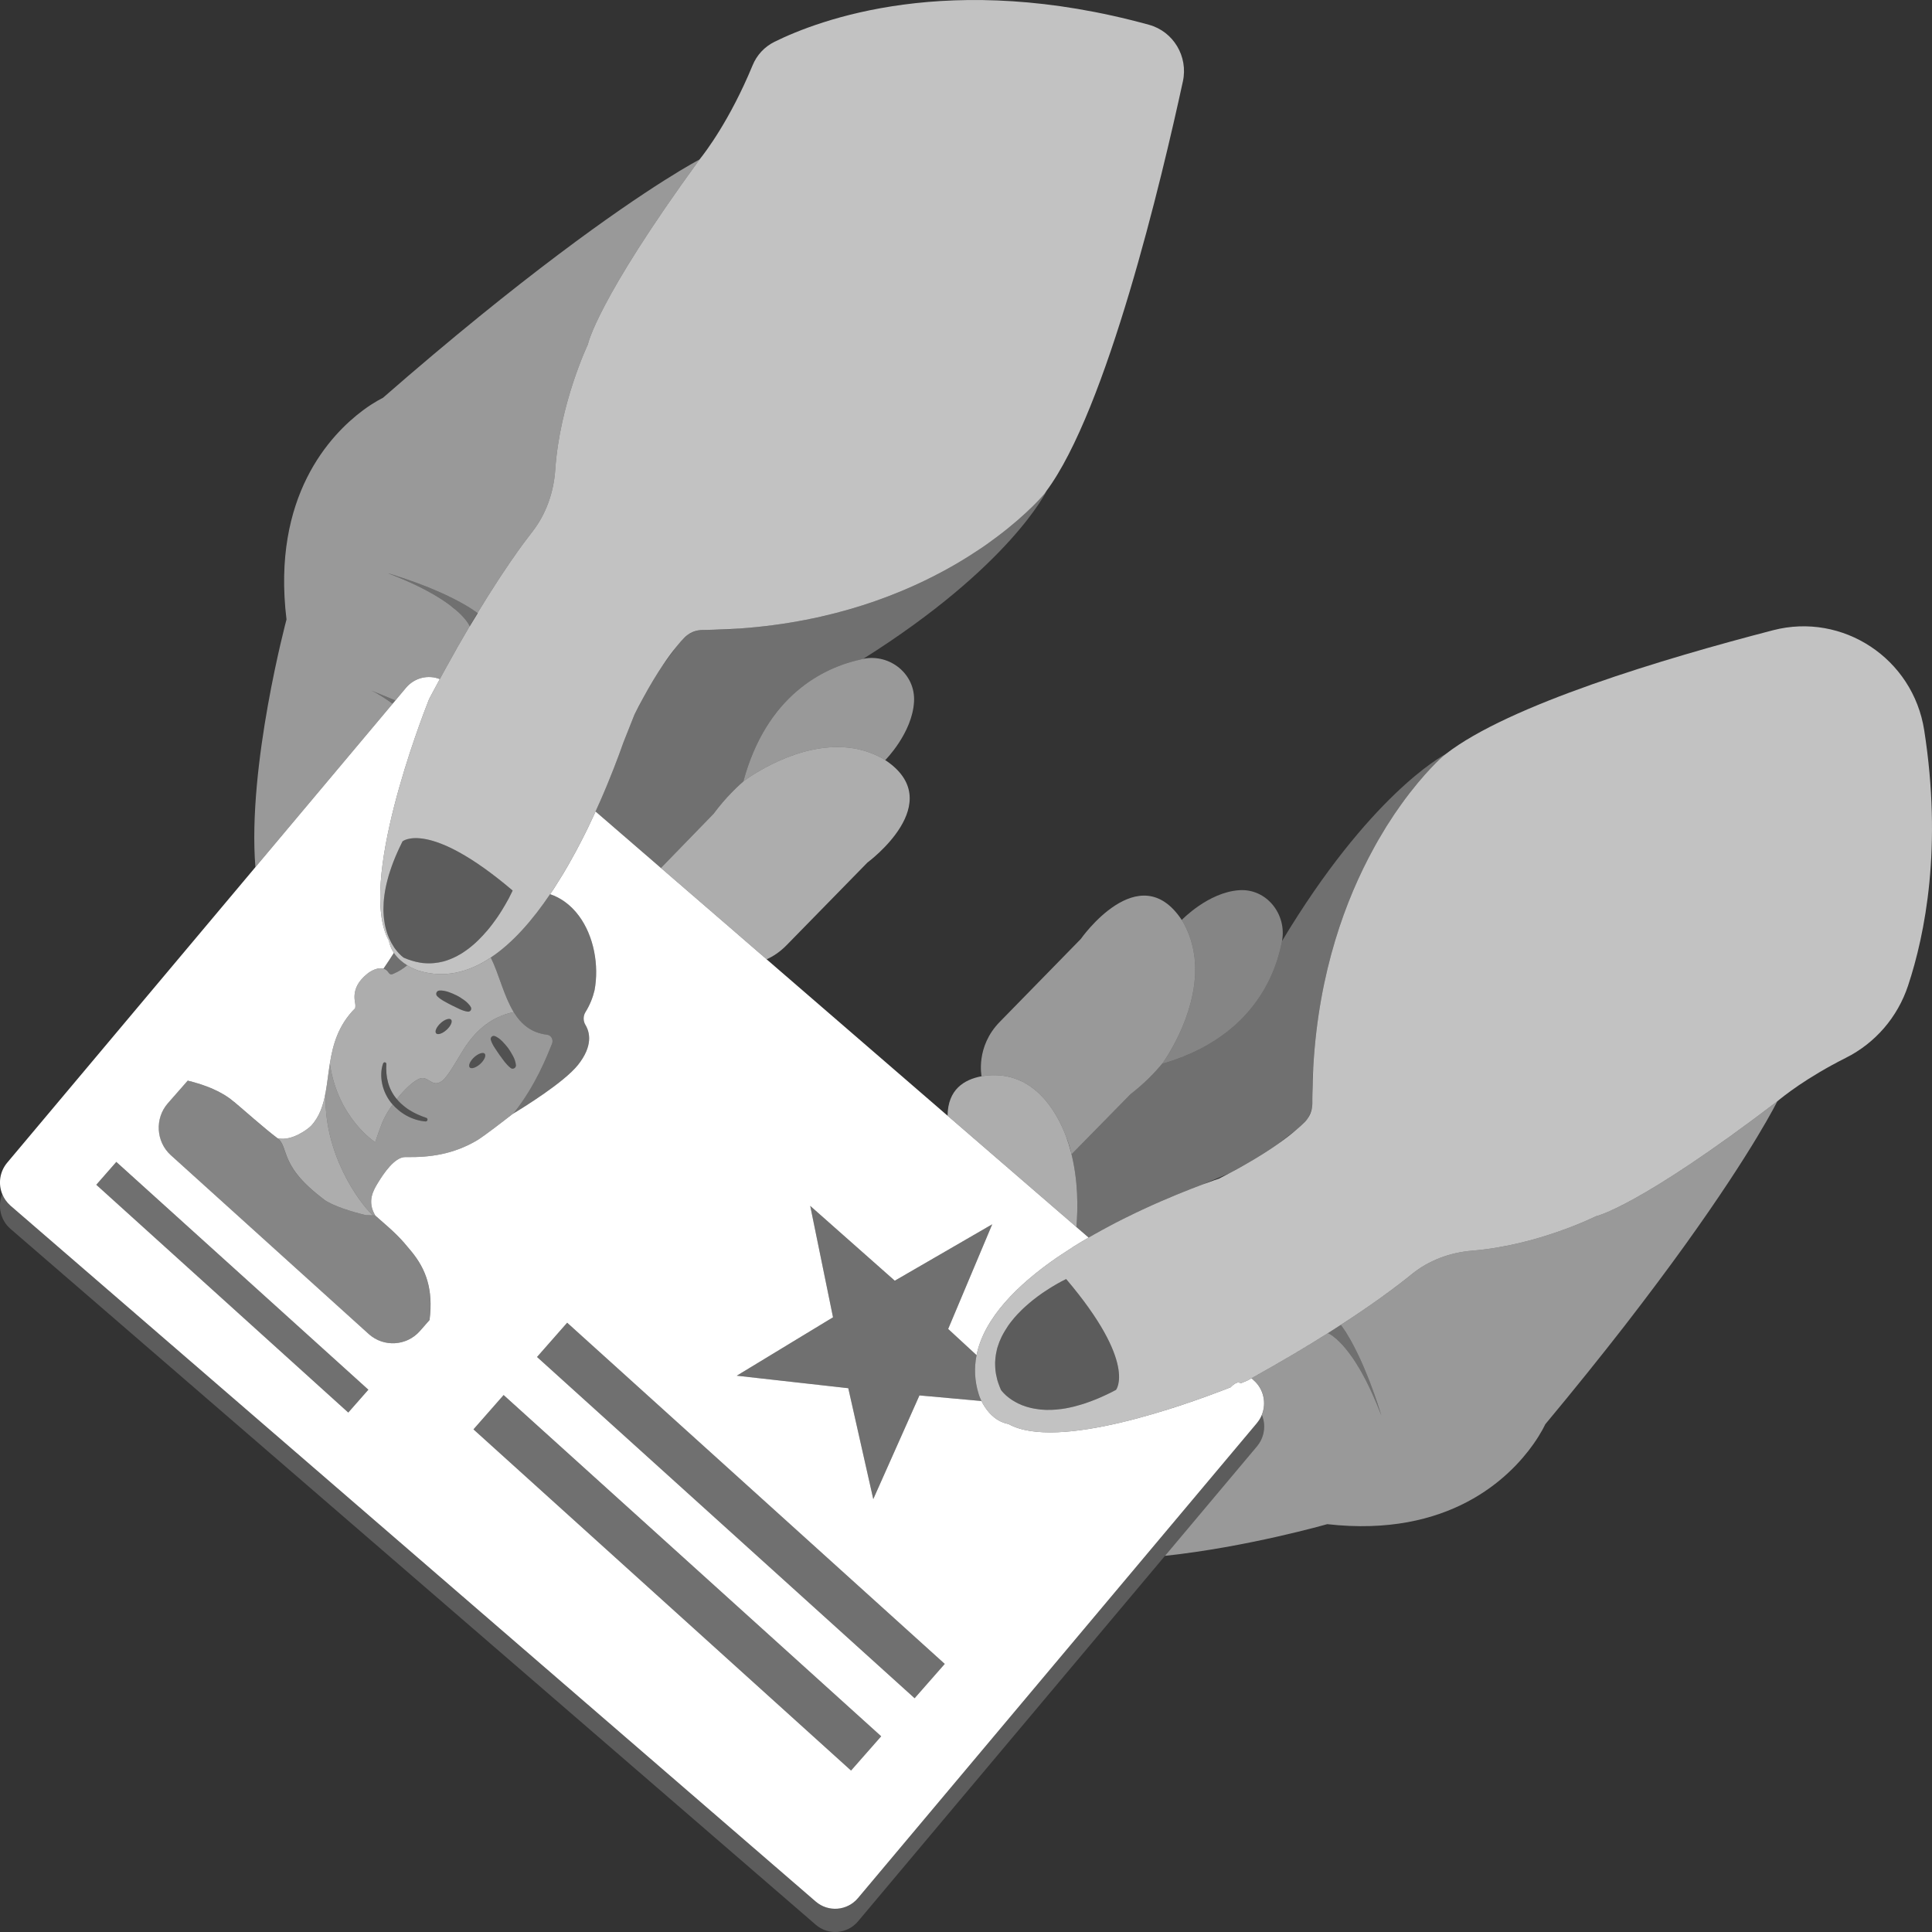 <svg viewBox="0 0 300 300" xmlns="http://www.w3.org/2000/svg"><rect x="0" y="0" width="300" height="300" fill="#333333" stroke="none"/><g fill="#fff"><path d="m 224.5 117.08 c -.01 .01 -.02 .02 -.03 .03 -.11 .09 -.25 .19 -.36 .28 0 0 -2.92 2.48 -6.54 7.53 -.02 .02 -.03 .05 -.05 .07 -.32 .45 -.65 .93 -.99 1.42 -.41 .62 -.83 1.26 -1.26 1.94 -.39 .63 -.78 1.28 -1.18 1.97 -.1 .18 -.21 .36 -.31 .54 -.17 .29 -.33 .59 -.49 .89 -4.33 7.89 -8.49 19.08 -9.35 33.7 -.01 .12 -.01 .24 -.02 .37 -.15 2.3 -.13 3.64 -.13 3.64 0 .04 0 .08 .01 .12 -.01 .59 -.03 1.18 -.02 1.79 0 .23 -.03 .46 -.06 .69 -.16 .64 -.4 1.19 -.68 1.64 -.12 .17 -.24 .33 -.38 .48 -.37 .37 -.85 .82 -1.45 1.32 l -2.75 2.12 c -1.36 .96 -3.04 2.03 -5.11 3.21 l -2.44 1.34 -4.25 1.78 c -2.15 .81 -5.45 2.11 -9.2 3.85 -.02 .01 -.04 .02 -.06 .03 -.66 .31 -1.34 .63 -2.02 .97 -.35 .17 -.69 .34 -1.04 .51 -.7 .35 -1.4 .71 -2.1 1.09 -.36 .18 -.71 .38 -1.06 .57 -.36 .19 -.72 .38 -1.07 .59 -.36 .2 -.71 .4 -1.07 .61 l -1.9 -1.64 c .25 -2.81 .32 -7.25 -.88 -11.79 l .01 -.02 c .08 .32 .12 .51 .12 .51 l 9.16 -9.33 c 2.04 -1.58 3.67 -3.21 5 -4.84 -.05 .08 -.08 .12 -.08 .12 13.14 -3.79 17.28 -12.73 18.49 -18.51 .04 -.18 .08 -.37 .11 -.54 13.52 -22.52 24.74 -28.69 25.43 -29.05 z" opacity=".3"/><path d="m 275.98 171.01 s -3.64 7.45 -14.34 22.34 c -2.67 3.71 -5.78 7.88 -9.37 12.52 -3.6 4.63 -7.69 9.73 -12.33 15.3 0 0 -.57 1.29 -1.87 3.12 -3.63 5.12 -13 14.53 -31.98 12.38 0 0 -12.42 3.56 -25.19 4.92 l 14.28 -17 c .46 -.55 .78 -1.17 .95 -1.82 v -.01 c .27 -1.01 .21 -2.09 -.19 -3.05 .75 -1.84 .3 -4.04 -1.28 -5.4 l -.34 -.29 c 4.62 -2.57 8.54 -4.9 11.88 -7.01 0 0 .02 .01 .05 .02 s .07 .03 .13 .07 c .09 .04 .21 .11 .36 .21 .09 .06 .2 .14 .32 .23 s .26 .2 .41 .34 c .07 .06 .15 .13 .22 .2 .08 .07 .16 .15 .24 .23 .09 .08 .18 .17 .26 .26 .18 .18 .37 .38 .55 .6 .12 .14 .25 .3 .38 .46 .11 .13 .22 .27 .33 .42 .07 .09 .14 .19 .21 .29 .22 .29 .45 .61 .67 .96 .16 .25 .33 .5 .48 .77 .2 .31 .39 .64 .59 .99 l .01 .01 c .2 .38 .42 .77 .64 1.2 .08 .15 .16 .31 .24 .47 .33 .66 .67 1.38 1.01 2.16 .09 .19 .17 .39 .25 .59 .17 .36 .32 .74 .47 1.13 .09 .19 .16 .39 .24 .59 s .16 .4 .24 .61 c -.03 -.12 -.1 -.34 -.2 -.66 -.02 -.07 -.04 -.14 -.07 -.21 -.1 -.33 -.24 -.75 -.4 -1.23 -.04 -.13 -.09 -.27 -.14 -.41 -.09 -.28 -.2 -.58 -.31 -.89 -.06 -.16 -.12 -.32 -.18 -.49 -.07 -.2 -.15 -.41 -.23 -.63 -.08 -.21 -.16 -.42 -.24 -.64 s -.17 -.45 -.27 -.68 c -.09 -.23 -.18 -.46 -.28 -.69 -.1 -.25 -.21 -.51 -.32 -.77 -.02 -.05 -.04 -.1 -.06 -.15 -.17 -.39 -.34 -.79 -.52 -1.18 -.23 -.51 -.47 -1.02 -.73 -1.52 -.09 -.18 -.18 -.36 -.27 -.54 -.34 -.66 -.7 -1.31 -1.08 -1.92 -.16 -.26 -.32 -.52 -.49 -.76 -.16 -.25 -.33 -.49 -.5 -.72 l -.2 .12 c 5.18 -3.34 8.77 -6.02 11.15 -7.95 2.7 -2.21 6.01 -3.42 9.47 -3.7 10.16 -.82 19.18 -5.34 19.18 -5.34 s 6.53 -1.35 28.17 -17.85 z" opacity=".5"/><path d="m 167.14 190.53 l -20 -17.28 c .04 -4.07 2.56 -5.62 5.28 -6.13 .02 0 .04 0 .06 -.01 7.86 -1.27 11.6 5.47 13.08 9.41 .27 .74 .5 1.48 .7 2.22 1.2 4.54 1.13 8.98 .88 11.79 z" opacity=".6"/><path d="m 180.55 165.06 c -1.33 1.63 -2.96 3.26 -5 4.84 l -9.16 9.33 s -.04 -.19 -.12 -.51 c -.12 -.47 -.35 -1.25 -.71 -2.2 -1.48 -3.94 -5.22 -10.68 -13.08 -9.41 -.02 .01 -.04 .01 -.06 .01 0 0 -.96 -4.57 2.81 -8.43 l 12.59 -12.88 s 9.06 -12.94 15.68 -2.96 c .02 .02 .03 .05 .05 .07 .9 1.52 1.46 3.08 1.76 4.65 .02 .08 .03 .15 .04 .23 .04 .23 .08 .45 .1 .68 .01 .06 .02 .11 .03 .16 .91 7.84 -4.24 15.44 -4.93 16.42 z" opacity=".5"/><path d="m 199.07 146.13 c -.03 .17 -.07 .36 -.11 .54 -1.21 5.78 -5.35 14.72 -18.49 18.51 0 0 .03 -.04 .08 -.12 .69 -.98 5.84 -8.58 4.93 -16.42 -.01 -.05 -.02 -.1 -.03 -.16 -.02 -.23 -.06 -.45 -.1 -.68 -.01 -.08 -.02 -.15 -.04 -.23 -.3 -1.57 -.86 -3.13 -1.76 -4.65 -.02 -.02 -.03 -.05 -.05 -.07 0 0 4.1 -4.29 8.91 -4.62 4.22 -.3 7.44 3.7 6.66 7.9 z" opacity=".4"/><path d="m 214.5 219.82 c -.08 -.21 -.16 -.41 -.24 -.61 s -.15 -.4 -.24 -.59 c -.15 -.39 -.3 -.77 -.47 -1.13 -.08 -.2 -.16 -.4 -.25 -.59 -.34 -.78 -.68 -1.5 -1.01 -2.16 -.08 -.16 -.16 -.32 -.24 -.47 -.22 -.43 -.43 -.83 -.64 -1.2 l -.01 -.01 c -.2 -.35 -.39 -.68 -.59 -.99 -.15 -.27 -.32 -.52 -.48 -.77 -.22 -.35 -.45 -.67 -.67 -.96 -.07 -.1 -.14 -.2 -.21 -.29 -.11 -.15 -.22 -.29 -.33 -.42 -.13 -.16 -.26 -.32 -.38 -.46 -.18 -.22 -.37 -.42 -.55 -.6 -.08 -.09 -.17 -.18 -.26 -.26 -.08 -.08 -.16 -.16 -.24 -.23 -.07 -.07 -.15 -.14 -.22 -.2 -.15 -.14 -.29 -.25 -.41 -.34 s -.23 -.17 -.32 -.23 c -.15 -.1 -.27 -.17 -.36 -.21 -.06 -.04 -.1 -.06 -.13 -.07 s -.05 -.02 -.05 -.02 c .07 -.04 .13 -.08 .19 -.12 l 1.62 -1.04 .2 -.12 c .17 .23 .34 .47 .5 .72 .17 .25 .33 .5 .49 .76 .38 .61 .74 1.26 1.08 1.92 .09 .18 .18 .36 .27 .54 .26 .5 .5 1.01 .73 1.52 .18 .39 .35 .79 .52 1.18 .02 .05 .04 .1 .06 .15 .11 .26 .22 .52 .32 .77 .1 .23 .19 .46 .28 .69 .1 .23 .19 .46 .27 .68 s .16 .43 .24 .64 c .08 .22 .16 .43 .23 .63 .06 .17 .12 .33 .18 .49 .11 .31 .22 .61 .31 .89 .05 .14 .1 .28 .14 .41 .16 .48 .3 .9 .4 1.23 .03 .07 .05 .14 .07 .21 .1 .32 .17 .54 .2 .66 z" opacity=".3"/><path d="m 162.51 76.24 s -5.63 11.69 -28.46 26.06 c -.17 .04 -.36 .09 -.53 .13 -5.7 1.28 -14.49 5.57 -18.09 18.91 -.39 .34 -.78 .69 -1.16 1.07 -.2 .19 -.39 .38 -.58 .58 -.97 .98 -1.94 2.1 -2.88 3.37 l -8.18 8.42 -10.15 -8.77 c .2 -.45 .4 -.89 .59 -1.33 .01 -.02 .02 -.04 .03 -.05 1.68 -3.81 2.94 -7.17 3.71 -9.36 l 1.71 -4.31 1.3 -2.49 c 1.14 -2.11 2.19 -3.82 3.12 -5.21 l 2.06 -2.8 c .49 -.61 .93 -1.1 1.29 -1.47 .14 -.15 .3 -.28 .47 -.4 .44 -.29 .98 -.54 1.61 -.7 .23 -.04 .46 -.07 .69 -.07 .6 0 1.18 -.03 1.77 -.04 .04 0 .07 0 .11 .01 0 0 1.47 0 3.96 -.2 14.44 -1.03 25.46 -5.36 33.21 -9.82 .29 -.17 .59 -.34 .87 -.51 .18 -.11 .35 -.21 .53 -.32 .33 -.2 .65 -.4 .97 -.6 .67 -.43 1.31 -.84 1.92 -1.25 .33 -.23 .64 -.44 .95 -.66 .48 -.35 .94 -.68 1.39 -1.02 .02 -.01 .05 -.03 .07 -.05 4.95 -3.72 7.38 -6.69 7.38 -6.69 .09 -.12 .17 -.26 .26 -.38 .02 -.02 .04 -.04 .06 -.05 z" opacity=".3"/><path d="m 134.71 133.92 l -12.59 12.87 c -1.01 1.03 -2.07 1.72 -3.08 2.17 l -5.86 -5.07 -.01 -.01 -8.27 -7.14 -2.27 -1.96 8.18 -8.42 c .94 -1.27 1.91 -2.39 2.88 -3.37 .19 -.2 .38 -.39 .58 -.58 .38 -.38 .77 -.73 1.16 -1.07 0 0 .04 -.04 .11 -.09 .97 -.71 8.43 -6 16.18 -5.16 .05 0 .1 .01 .16 .02 .22 .02 .45 .06 .67 .09 .08 .02 .15 .03 .23 .04 1.55 .29 3.11 .84 4.61 1.74 10.06 6.59 -2.68 15.94 -2.68 15.94 z" opacity=".6"/><path d="m 141.93 108.96 c -.27 4.86 -4.46 9.06 -4.46 9.06 -.03 -.02 -.05 -.03 -.08 -.04 -1.5 -.9 -3.06 -1.45 -4.61 -1.74 -.08 -.01 -.15 -.02 -.23 -.04 -.22 -.03 -.45 -.07 -.67 -.09 -.06 -.01 -.11 -.02 -.16 -.02 -7.75 -.84 -15.21 4.45 -16.18 5.16 -.07 .05 -.11 .09 -.11 .09 3.6 -13.34 12.39 -17.63 18.09 -18.91 .17 -.04 .36 -.09 .53 -.13 4.15 -.83 8.13 2.39 7.88 6.66 z" opacity=".5"/><path d="m 108.62 24.77 c -8.04 11.04 -12.37 18.21 -14.69 22.63 -2.33 4.42 -2.64 6.07 -2.64 6.07 s -4.37 9.18 -5.07 19.46 c -.24 3.5 -1.4 6.86 -3.55 9.63 -.41 .53 -.86 1.11 -1.34 1.76 -.23 .32 -.47 .64 -.72 .99 -.82 1.14 -1.72 2.45 -2.71 3.95 -.19 .29 -.39 .58 -.58 .88 -.98 1.5 -2.04 3.18 -3.17 5.05 -.2 -.14 -.4 -.29 -.61 -.43 -.33 -.22 -.68 -.45 -1.04 -.66 -.2 -.12 -.4 -.24 -.6 -.35 -.26 -.15 -.52 -.29 -.79 -.43 -.27 -.15 -.54 -.29 -.81 -.42 -.27 -.14 -.55 -.27 -.83 -.41 -.28 -.13 -.55 -.26 -.83 -.38 -.36 -.17 -.73 -.33 -1.09 -.48 -.23 -.1 -.47 -.2 -.7 -.29 -.23 -.1 -.46 -.19 -.69 -.28 -.46 -.18 -.9 -.35 -1.33 -.51 -.47 -.17 -.91 -.33 -1.33 -.48 -.16 -.06 -.32 -.11 -.47 -.16 -.19 -.07 -.36 -.13 -.53 -.18 -.06 -.02 -.12 -.04 -.18 -.06 -.31 -.11 -.59 -.2 -.84 -.28 -.1 -.03 -.19 -.06 -.28 -.09 -.18 -.05 -.34 -.1 -.48 -.15 -.14 -.04 -.26 -.08 -.35 -.1 -.02 -.01 -.04 -.01 -.05 -.01 -.02 -.01 -.04 -.01 -.05 -.01 .33 .13 .65 .25 .96 .37 .6 .24 1.17 .48 1.72 .72 .3 .13 .59 .26 .87 .39 .3 .14 .6 .28 .88 .41 l .82 .41 c .28 .14 .55 .27 .8 .42 .26 .13 .51 .27 .75 .41 1.15 .65 2.07 1.27 2.82 1.83 .35 .27 .67 .53 .95 .77 .13 .11 .25 .22 .37 .33 .09 .08 .18 .17 .27 .26 .09 .08 .17 .16 .24 .24 .12 .12 .22 .24 .31 .34 s .17 .2 .25 .29 c .08 .1 .15 .2 .21 .28 s .11 .15 .16 .22 c .18 .28 .26 .46 .28 .51 -1.19 2.01 -2.45 4.22 -3.78 6.65 -.27 .48 -.54 .98 -.81 1.48 -.02 .03 -.04 .06 -.05 .09 -1.8 -.71 -3.91 -.23 -5.24 1.34 l -1.65 1.97 c -1.48 -.62 -2.99 -1.23 -3.75 -1.53 .95 .42 2.16 1.21 3.32 2.04 l -21.31 25.38 c -1.27 -15.74 4.83 -38.46 4.83 -38.46 -2.33 -19.17 6.87 -28.75 11.88 -32.48 .9 -.67 1.67 -1.15 2.21 -1.46 s .86 -.46 .86 -.46 c 10.9 -9.51 19.98 -16.78 27.26 -22.26 14.59 -10.99 21.92 -14.76 21.92 -14.76 z" opacity=".5"/><path d="m 61.4 108.76 l -.43 .51 c -1.16 -.83 -2.37 -1.62 -3.32 -2.04 .76 .3 2.27 .91 3.75 1.53 z" opacity=".3"/><path d="m 74.15 95.19 c -.4 .65 -.8 1.33 -1.22 2.04 -.02 -.05 -.1 -.23 -.28 -.51 -.05 -.07 -.1 -.14 -.16 -.22 s -.13 -.18 -.21 -.28 c -.07 -.09 -.15 -.19 -.25 -.29 -.09 -.1 -.19 -.22 -.31 -.34 -.07 -.08 -.15 -.16 -.24 -.24 -.09 -.09 -.18 -.18 -.27 -.26 -.12 -.11 -.24 -.22 -.37 -.33 -.28 -.25 -.6 -.5 -.95 -.77 -.75 -.56 -1.67 -1.18 -2.82 -1.83 -.24 -.14 -.49 -.28 -.75 -.41 -.25 -.15 -.52 -.28 -.8 -.42 -.26 -.14 -.54 -.28 -.82 -.41 -.28 -.14 -.57 -.28 -.88 -.41 -.28 -.13 -.57 -.26 -.87 -.39 -.55 -.24 -1.12 -.48 -1.72 -.72 -.31 -.12 -.63 -.24 -.96 -.37 .01 0 .03 0 .05 .01 .01 0 .03 0 .05 .01 .09 .03 .21 .06 .35 .1 .14 .05 .3 .1 .48 .15 .09 .03 .18 .06 .28 .09 .25 .08 .53 .17 .84 .28 .06 .02 .12 .04 .18 .06 .17 .05 .34 .11 .53 .18 .15 .05 .31 .1 .47 .16 .42 .15 .86 .31 1.33 .48 .43 .16 .87 .33 1.33 .51 .23 .09 .46 .18 .69 .28 .23 .09 .47 .19 .7 .29 .36 .15 .73 .31 1.09 .48 .28 .12 .55 .25 .83 .38 .28 .14 .56 .27 .83 .41 .27 .13 .54 .27 .81 .42 .27 .14 .53 .28 .79 .43 .2 .11 .4 .23 .6 .35 .36 .21 .71 .44 1.04 .66 .21 .14 .41 .29 .61 .43 z" opacity=".3"/><path d="m 196.13 222.76 v .01 c -.17 .65 -.49 1.27 -.95 1.82 l -14.28 17 -47.66 56.75 c -1.67 1.99 -4.61 2.23 -6.57 .53 l -125.04 -108.05 c -1.58 -1.36 -2.03 -3.56 -1.28 -5.4 .27 .67 .7 1.29 1.28 1.8 l 125.03 108.05 c 1.96 1.69 4.9 1.45 6.57 -.54 l 44.38 -52.84 17.56 -20.91 v -.01 c .06 -.06 .1 -.12 .14 -.18 .27 -.34 .47 -.7 .62 -1.08 .4 .96 .46 2.04 .19 3.05 z" opacity=".2"/><path d="m 194.66 214.31 l -.34 -.29 c -.2 .11 -.41 .23 -.61 .34 0 0 -.39 .17 -1.07 .45 -.1 -.1 -.22 -.14 -.34 -.14 -.05 0 -.11 .01 -.16 .02 -.03 .01 -.06 .01 -.08 .03 -.06 .01 -.12 .04 -.18 .07 -.05 .02 -.11 .05 -.16 .09 -.11 .07 -.22 .15 -.31 .23 -.05 .04 -.09 .08 -.13 .12 s -.07 .07 -.1 .1 c -.03 .02 -.05 .04 -.06 .06 l -.03 .03 c -7.15 2.81 -26.94 9.9 -34.48 5.71 -.37 -.07 -.71 -.18 -1.04 -.32 -1.66 -.71 -2.65 -2.22 -3.17 -3.26 l -9.63 -.87 -7.17 16.1 -3.88 -17.22 -17.32 -1.94 14.95 -9.07 -3.54 -17.3 13.13 11.62 15.13 -8.76 -6.84 16.25 4.41 4.07 c 1.16 -5.76 6.33 -10.91 12.48 -15.16 h .01 c .07 -.05 .14 -.1 .21 -.15 l 2.25 -1.47 .1 -.07 c .01 -.01 .03 -.01 .04 -.02 v -.01 q .01 0 .02 -.01 c .76 -.47 1.52 -.93 2.29 -1.37 l -1.9 -1.64 -20 -17.28 -28.1 -24.29 -5.86 -5.07 -.01 -.01 -8.27 -7.14 -2.27 -1.96 -10.15 -8.77 c -.39 .84 -.79 1.69 -1.2 2.56 -.24 .48 -.48 .97 -.73 1.46 -.15 .3 -.3 .6 -.46 .9 -.49 .95 -1.01 1.91 -1.55 2.86 -.13 .24 -.26 .47 -.4 .71 -.2 .34 -.4 .68 -.6 1.02 0 .01 -.01 .01 -.01 .02 -.01 .01 -.01 .03 -.02 .04 l -1.5 2.4 c -.05 .07 -.1 .14 -.15 .22 -.14 .22 -.29 .43 -.44 .65 .83 .28 1.58 .68 2.27 1.17 .84 .6 1.58 1.35 2.2 2.19 2.34 3.15 3.15 7.7 2.43 11.56 -.28 1.18 -.75 2.33 -1.41 3.39 -.38 .61 -.37 1.39 0 2 .67 1.11 1.21 3.23 -1.17 6.21 -2.18 2.72 -8.45 6.59 -10.16 7.62 -.9 .7 -4.42 3.45 -5.57 4.12 -3.68 2.15 -7.3 2.63 -11.04 2.56 -1.72 -.04 -3.47 2.68 -4.23 3.91 -.77 1.25 -1.79 2.96 -.46 5.18 3.37 2.92 3.91 3.5 5.63 5.6 2.2 2.69 3.4 5.81 2.79 10.61 l -1.5 1.71 c -2.06 2.34 -5.63 2.55 -7.94 .47 l -30.74 -27.78 c -2.31 -2.09 -2.51 -5.72 -.45 -8.06 l 3.08 -3.51 c 2.75 .67 5.3 1.69 7.1 3.23 .02 .02 .04 .03 .06 .05 l .01 -.01 c 1.35 1.12 4.82 4.22 6.78 5.68 2.3 .52 4.85 -1.56 5.19 -1.92 1.35 -1.44 1.92 -3.26 2.28 -5.25 .25 -1.39 .4 -2.87 .64 -4.37 .01 -.02 .01 -.04 .01 -.06 .47 -2.94 1.3 -5.96 3.93 -8.59 .05 -.25 .05 -.52 -.01 -.85 -.38 -1.91 .44 -3.32 1.89 -4.5 .59 -.48 1.69 -1.05 2.52 -.8 .58 -.85 1.13 -1.68 1.61 -2.45 -.21 -.31 -.39 -.66 -.53 -1.04 -.1 -.27 -.18 -.54 -.24 -.84 -4.91 -8.8 5.04 -34.49 6.17 -37.35 .07 -.17 .11 -.26 .11 -.26 .55 -1.04 1.09 -2.05 1.62 -3.02 -1.8 -.71 -3.91 -.23 -5.24 1.34 l -1.65 1.97 -.43 .51 -21.31 25.38 -38.55 45.9 c -1.17 1.4 -1.41 3.28 -.76 4.87 .27 .67 .7 1.29 1.28 1.8 l 125.03 108.05 c 1.96 1.69 4.9 1.45 6.57 -.54 l 44.38 -52.84 17.56 -20.91 v -.01 c .06 -.06 .1 -.12 .14 -.18 .27 -.34 .47 -.7 .62 -1.08 .75 -1.84 .3 -4.04 -1.28 -5.4 z m -140.58 5.03 l -39.13 -35.37 3.11 -3.55 39.14 35.37 z m 78.07 55.59 l -58.63 -52.98 4.68 -5.33 58.63 52.99 z m 9.87 -11.23 l -58.63 -52.99 4.68 -5.32 58.63 52.98 z"/><path d="m 90.91 157.16 c -.38 .61 -.37 1.39 0 2 .67 1.11 1.21 3.23 -1.17 6.21 -2.18 2.72 -8.45 6.59 -10.16 7.62 .13 -.11 .21 -.17 .21 -.17 3.4 -4.28 5.17 -8.87 5.93 -10.76 .24 -.6 -.12 -1.31 -.76 -1.39 -2.51 -.29 -4.06 -1.68 -5.19 -3.51 -1.55 -2.52 -2.28 -5.89 -3.56 -8.47 3.4 -2.26 6.5 -5.82 9.21 -9.84 .83 .28 1.58 .68 2.27 1.17 .84 .6 1.58 1.35 2.2 2.19 2.34 3.15 3.15 7.7 2.43 11.56 -.28 1.18 -.75 2.33 -1.41 3.39 z" opacity=".3"/><path d="m 63.23 149.89 c -.65 .55 -1.37 .99 -2.15 1.32 -.13 .06 -.28 .11 -.42 .08 -.22 -.05 -.34 -.3 -.49 -.48 -.04 -.05 -.09 -.1 -.14 -.14 -.14 -.14 -.3 -.22 -.48 -.26 .58 -.85 1.13 -1.68 1.61 -2.45 .58 .86 1.36 1.49 2.07 1.93 z" opacity=".3"/><path d="m 76.21 148.69 c -3.44 2.29 -7.18 3.26 -11.17 2.04 0 0 -.84 -.24 -1.81 -.84 -.65 .55 -1.37 .99 -2.15 1.32 -.13 .06 -.28 .11 -.42 .08 -.22 -.05 -.34 -.3 -.49 -.48 -.04 -.05 -.09 -.1 -.14 -.14 -.14 -.13 -.31 -.21 -.48 -.26 -.83 -.25 -1.93 .32 -2.52 .8 -1.45 1.18 -2.27 2.59 -1.89 4.5 .06 .33 .06 .6 .01 .85 -2.63 2.63 -3.46 5.65 -3.93 8.59 1.21 8.48 7.04 12.21 7.04 12.21 s .81 -2.51 1.39 -3.69 c .32 -.66 .78 -1.41 1.32 -2.16 -.1 -.1 -.19 -.21 -.28 -.32 -.66 -.85 -1.13 -1.86 -1.35 -2.9 -.22 -1.05 -.21 -2.17 .15 -3.17 .05 -.13 .2 -.2 .33 -.15 .11 .04 .18 .14 .17 .26 -.05 .97 .01 1.92 .26 2.83 .24 .91 .67 1.75 1.25 2.47 .04 .04 .07 .09 .11 .13 .94 -1.17 2 -2.25 2.98 -2.88 .33 -.21 .69 -.4 1.08 -.38 .69 .03 1.21 .72 1.9 .8 .7 .08 1.31 -.49 1.74 -1.05 1 -1.3 1.77 -2.76 2.64 -4.15 2.51 -4.01 5.45 -5.35 7.82 -5.84 -1.55 -2.52 -2.28 -5.89 -3.56 -8.47 z m -6.87 11.23 c -.64 .58 -1.37 .82 -1.62 .54 -.26 -.29 .06 -1 .7 -1.59 .64 -.58 1.37 -.82 1.63 -.54 .25 .29 -.06 1 -.71 1.59 z m 3.6 -2.89 c -.09 .05 -.19 .07 -.28 .06 h -.01 c -.25 -.03 -.47 -.09 -.69 -.16 -.21 -.07 -.42 -.16 -.62 -.25 -.39 -.19 -.79 -.37 -1.18 -.57 -.39 -.19 -.77 -.41 -1.16 -.62 -.38 -.21 -.75 -.45 -1.1 -.79 l -.01 -.01 c -.2 -.2 -.2 -.52 -.01 -.72 .09 -.1 .21 -.15 .34 -.16 .5 -.03 .96 .07 1.41 .22 .44 .16 .88 .33 1.3 .55 .42 .21 .81 .48 1.19 .75 .19 .14 .38 .29 .54 .47 .17 .17 .33 .36 .45 .59 .13 .22 .05 .51 -.17 .64 z" opacity=".6"/><path d="m 66.36 173.94 c -.04 .13 -.17 .21 -.3 .2 -1.03 -.08 -2.04 -.41 -2.96 -.91 -.23 -.13 -.45 -.27 -.67 -.42 -.19 -.12 -.36 -.26 -.54 -.41 -.02 -.02 -.05 -.04 -.07 -.06 -.03 -.02 -.06 -.05 -.09 -.08 -.13 -.1 -.25 -.21 -.37 -.33 -.13 -.12 -.25 -.26 -.37 -.39 -.01 -.01 -.02 -.02 -.03 -.03 -.1 -.1 -.19 -.21 -.28 -.32 -.66 -.85 -1.13 -1.86 -1.35 -2.9 -.22 -1.05 -.21 -2.17 .15 -3.17 .05 -.13 .2 -.2 .33 -.15 .11 .04 .18 .14 .17 .26 -.05 .97 .01 1.92 .26 2.83 .24 .91 .67 1.75 1.25 2.47 .04 .04 .07 .09 .11 .13 .21 .26 .44 .5 .69 .73 .01 .01 .03 .02 .04 .03 .08 .08 .16 .16 .25 .22 .13 .12 .28 .23 .42 .34 .19 .14 .38 .28 .58 .4 .8 .5 1.67 .88 2.59 1.19 h .01 c .15 .05 .23 .22 .18 .37 z" opacity=".15"/><path d="m 69.33 159.92 c -.64 .58 -1.37 .82 -1.62 .54 -.26 -.29 .06 -1 .7 -1.59 .64 -.58 1.37 -.82 1.63 -.54 .25 .29 -.06 1 -.71 1.59 z" opacity=".15"/><path d="m 72.94 157.03 c -.09 .05 -.19 .07 -.28 .06 h -.01 c -.25 -.03 -.47 -.09 -.69 -.16 -.21 -.07 -.42 -.16 -.62 -.25 -.39 -.19 -.79 -.37 -1.18 -.57 -.39 -.19 -.77 -.41 -1.16 -.62 -.38 -.21 -.75 -.45 -1.1 -.79 l -.01 -.01 c -.2 -.2 -.2 -.52 -.01 -.72 .09 -.1 .21 -.15 .34 -.16 .5 -.03 .96 .07 1.41 .22 .44 .16 .88 .33 1.3 .55 .42 .21 .81 .48 1.19 .75 .19 .14 .38 .29 .54 .47 .17 .17 .33 .36 .45 .59 .13 .22 .05 .51 -.17 .64 z" opacity=".15"/><path d="m 57.2 215.79 l -3.12 3.55 -39.14 -35.37 3.11 -3.55 z" opacity=".3"/><path d="m 146.7 258.37 l -4.68 5.33 -58.63 -52.99 4.68 -5.32 z" opacity=".3"/><path d="m 136.83 269.61 l -4.68 5.32 -58.63 -52.98 4.67 -5.33 z" opacity=".3"/><path d="m 151.97 216.48 s .13 .45 .43 1.07 l -9.63 -.87 -7.17 16.1 -3.88 -17.22 -17.32 -1.94 14.95 -9.07 -3.54 -17.3 13.13 11.62 15.13 -8.76 -6.84 16.25 4.41 4.07 c -.39 1.95 -.32 3.97 .33 6.05 z" opacity=".3"/><path d="m 57.89 188.72 c -.3 -.01 -.73 -.03 -1.13 -.04 -.82 -.2 -3.97 -.99 -5.85 -2.04 l -.43 -.25 c -1.92 -1.45 -3.21 -2.67 -4.06 -3.69 -2.54 -3.05 -1.97 -4.95 -3.32 -5.95 2.3 .52 4.85 -1.56 5.19 -1.92 1.35 -1.44 1.92 -3.26 2.28 -5.25 -.43 9.32 5 16.93 7.32 19.14 z" opacity=".6"/><path d="m 84.96 160.67 c -2.51 -.29 -4.06 -1.68 -5.19 -3.51 -2.37 .49 -5.31 1.83 -7.82 5.84 -.87 1.39 -1.64 2.85 -2.64 4.15 -.43 .56 -1.04 1.13 -1.74 1.05 -.69 -.08 -1.21 -.77 -1.9 -.8 -.39 -.02 -.75 .17 -1.08 .38 -.98 .63 -2.04 1.71 -2.98 2.88 .21 .26 .44 .5 .69 .73 .01 .01 .03 .02 .04 .03 .08 .08 .16 .15 .25 .22 .13 .12 .28 .23 .42 .34 .19 .14 .38 .28 .58 .4 .8 .5 1.67 .88 2.59 1.19 h .01 c .15 .05 .23 .22 .18 .37 -.04 .13 -.17 .21 -.3 .2 -1.03 -.08 -2.04 -.41 -2.96 -.91 -.23 -.13 -.45 -.26 -.67 -.42 -.19 -.12 -.36 -.26 -.54 -.41 -.02 -.02 -.05 -.04 -.07 -.06 -.03 -.02 -.06 -.05 -.09 -.08 -.13 -.1 -.25 -.21 -.37 -.33 -.13 -.12 -.25 -.26 -.37 -.39 -.01 -.01 -.02 -.02 -.03 -.03 -.54 .75 -1 1.5 -1.32 2.16 -.58 1.18 -1.39 3.69 -1.39 3.69 s -5.83 -3.73 -7.04 -12.21 c 0 .02 0 .04 -.01 .06 -.24 1.5 -.39 2.98 -.64 4.37 -.43 9.32 5 16.93 7.32 19.14 .22 .01 .37 .02 .37 .03 q .01 .01 .02 .01 c -1.33 -2.22 -.31 -3.93 .46 -5.18 .76 -1.23 2.51 -3.95 4.23 -3.91 3.74 .07 7.36 -.41 11.04 -2.56 1.15 -.67 4.67 -3.42 5.57 -4.12 .13 -.11 .21 -.17 .21 -.17 3.4 -4.28 5.17 -8.87 5.93 -10.76 .24 -.6 -.12 -1.31 -.76 -1.39 z m -10.39 4.54 c -.65 .58 -1.38 .82 -1.63 .54 -.26 -.29 .06 -1 .7 -1.59 .65 -.58 1.37 -.82 1.63 -.54 .25 .29 -.06 1 -.7 1.59 z m 5.09 .73 c -.13 .02 -.26 -.02 -.36 -.1 -.39 -.3 -.68 -.63 -.96 -.98 -.26 -.36 -.53 -.7 -.78 -1.06 -.26 -.36 -.49 -.73 -.74 -1.1 -.12 -.18 -.24 -.37 -.34 -.58 -.11 -.2 -.2 -.42 -.27 -.66 v -.01 c -.07 -.25 .08 -.51 .33 -.58 .1 -.03 .2 -.02 .28 .01 .25 .09 .45 .22 .65 .36 .19 .14 .37 .3 .54 .47 .32 .34 .64 .69 .92 1.07 .28 .39 .51 .8 .74 1.22 .22 .42 .39 .87 .44 1.38 .03 .28 -.17 .53 -.45 .56 z" opacity=".5"/><path d="m 74.57 165.21 c -.65 .58 -1.38 .82 -1.63 .54 -.26 -.29 .06 -1 .7 -1.59 .65 -.58 1.37 -.82 1.63 -.54 .25 .29 -.06 1 -.7 1.59 z" opacity=".15"/><path d="m 80.11 165.38 c .03 .28 -.17 .53 -.45 .56 -.13 .02 -.26 -.02 -.36 -.1 -.39 -.3 -.68 -.63 -.96 -.98 -.26 -.36 -.53 -.7 -.78 -1.06 -.26 -.36 -.49 -.73 -.74 -1.1 -.12 -.18 -.24 -.37 -.34 -.58 -.11 -.2 -.2 -.42 -.27 -.66 v -.01 c -.07 -.25 .08 -.51 .33 -.58 .1 -.03 .2 -.02 .28 .01 .25 .09 .45 .22 .65 .36 .19 .14 .37 .3 .54 .47 .32 .34 .64 .69 .92 1.07 .28 .39 .51 .8 .74 1.22 .22 .42 .39 .87 .44 1.38 z" opacity=".15"/><path d="m 66.69 204.97 l -1.5 1.71 c -2.06 2.34 -5.63 2.55 -7.94 .47 l -30.74 -27.78 c -2.31 -2.09 -2.51 -5.72 -.45 -8.06 l 3.08 -3.51 c 2.75 .67 5.3 1.69 7.1 3.23 .02 .02 .04 .03 .06 .05 l .01 -.01 c 1.35 1.12 4.82 4.22 6.78 5.68 1.35 1 .78 2.9 3.32 5.95 .85 1.02 2.14 2.24 4.06 3.69 l .43 .25 c 1.88 1.05 5.03 1.84 5.85 2.04 .4 .01 .83 .03 1.13 .04 .22 .01 .37 .02 .37 .03 q .01 .01 .02 .01 c 3.37 2.92 3.91 3.5 5.63 5.6 2.2 2.69 3.4 5.81 2.79 10.61 z" opacity=".4"/><path d="m 298.79 113.39 c -1.74 -11.15 -12.65 -18.33 -23.46 -15.53 -17.01 4.41 -41.04 11.61 -50.83 19.22 -.01 .01 -.02 .02 -.03 .03 -.11 .09 -.25 .19 -.36 .28 0 0 -2.92 2.48 -6.54 7.53 -.02 .02 -.03 .05 -.05 .07 -.32 .45 -.65 .93 -.99 1.42 -.41 .62 -.83 1.26 -1.26 1.94 -.39 .63 -.78 1.28 -1.18 1.97 -.1 .18 -.21 .36 -.31 .54 -.17 .29 -.33 .59 -.49 .89 -4.33 7.89 -8.49 19.08 -9.35 33.7 -.01 .12 -.01 .24 -.02 .37 -.06 1.23 -.1 2.49 -.12 3.76 -.01 .59 -.03 1.18 -.02 1.79 0 .23 -.03 .46 -.06 .69 -.1 .59 -.33 1.15 -.68 1.64 -.12 .17 -.24 .33 -.38 .48 -.37 .37 -.85 .82 -1.45 1.32 -.72 .62 -1.62 1.32 -2.75 2.12 -1.36 .96 -3.04 2.03 -5.11 3.21 -.76 .44 -1.57 .88 -2.44 1.34 -.53 .28 -1.07 .56 -1.63 .85 0 0 -.99 .32 -2.62 .93 -2.15 .81 -5.45 2.11 -9.2 3.85 -.02 .01 -.04 .02 -.06 .03 -.66 .31 -1.34 .63 -2.02 .97 -.35 .17 -.69 .34 -1.04 .51 -.7 .35 -1.4 .71 -2.1 1.09 -.36 .18 -.71 .38 -1.06 .57 -.36 .19 -.72 .39 -1.07 .59 -.36 .2 -.71 .4 -1.07 .61 -.77 .44 -1.53 .9 -2.29 1.37 l -.02 .02 c -.01 .01 -.03 .01 -.04 .02 l -.1 .07 -2.25 1.47 c -.07 .05 -.14 .1 -.21 .15 h -.01 c -6.15 4.25 -11.32 9.4 -12.48 15.16 -.39 1.95 -.32 3.97 .33 6.05 0 0 .13 .45 .43 1.07 .52 1.04 1.51 2.55 3.17 3.26 .33 .14 .67 .25 1.04 .32 7.54 4.19 27.33 -2.9 34.48 -5.71 l .03 -.03 c .01 -.02 .03 -.04 .06 -.06 l .1 -.1 c .04 -.04 .08 -.08 .13 -.12 .09 -.08 .2 -.16 .31 -.23 .05 -.04 .11 -.07 .16 -.09 .06 -.03 .12 -.06 .18 -.07 .02 -.02 .05 -.02 .08 -.03 .05 -.01 .11 -.02 .16 -.02 .12 0 .24 .04 .34 .14 .68 -.28 1.07 -.45 1.07 -.45 .2 -.11 .41 -.23 .61 -.34 4.62 -2.57 8.54 -4.9 11.88 -7.01 .07 -.04 .13 -.08 .19 -.12 l 1.62 -1.04 c 5.18 -3.34 8.77 -6.02 11.15 -7.95 2.7 -2.21 6.01 -3.42 9.47 -3.7 10.16 -.82 19.18 -5.34 19.18 -5.34 s 6.53 -1.35 28.17 -17.85 c .46 -.38 1.59 -1.3 3.37 -2.51 1.79 -1.21 4.23 -2.71 7.29 -4.25 4.56 -2.29 8.02 -6.31 9.64 -11.19 2.67 -8.05 5.34 -21.57 2.51 -39.67 z m -125.5 102.43 c -.27 .15 -.55 .29 -.81 .42 -.36 .18 -.72 .35 -1.07 .51 -.5 .23 -.98 .44 -1.45 .62 -.21 .09 -.42 .17 -.62 .24 -.32 .12 -.64 .23 -.94 .33 -.21 .07 -.42 .13 -.62 .19 -.26 .08 -.51 .15 -.75 .21 -.19 .06 -.38 .1 -.56 .14 -.75 .18 -1.45 .3 -2.11 .36 -.13 .02 -.26 .03 -.39 .04 -.12 .01 -.23 .02 -.34 .02 -.2 .02 -.39 .03 -.58 .02 -.38 .02 -.74 .01 -1.08 -.02 -.1 0 -.19 -.01 -.28 -.02 h -.06 c -.07 -.01 -.13 -.01 -.2 -.03 -.03 .01 -.05 0 -.08 -.01 -.01 .01 -.02 .01 -.03 0 -.21 -.02 -.41 -.05 -.6 -.09 -.04 0 -.08 -.01 -.12 -.02 -.16 -.02 -.31 -.05 -.45 -.09 -.12 -.02 -.24 -.05 -.35 -.09 -.31 -.07 -.6 -.17 -.88 -.28 -.15 -.04 -.29 -.1 -.43 -.17 -.27 -.1 -.52 -.23 -.75 -.36 -.11 -.06 -.22 -.13 -.33 -.19 -.21 -.12 -.41 -.25 -.58 -.38 -.09 -.06 -.17 -.13 -.25 -.19 -.12 -.09 -.23 -.18 -.33 -.27 -.56 -.5 -.82 -.88 -.82 -.88 -.16 -.37 -.3 -.73 -.42 -1.08 -.05 -.16 -.1 -.31 -.15 -.47 0 -.02 0 -.03 -.01 -.05 -.04 -.16 -.08 -.32 -.11 -.48 -.05 -.19 -.08 -.38 -.11 -.56 -.05 -.29 -.08 -.58 -.09 -.86 0 -.09 -.01 -.19 -.01 -.27 -.02 -.32 -.01 -.63 .02 -.94 0 -.08 .01 -.16 .02 -.24 .01 -.17 .03 -.33 .06 -.49 .01 -.09 .03 -.18 .05 -.27 .03 -.18 .07 -.36 .11 -.53 .04 -.19 .1 -.38 .16 -.56 .05 -.16 .1 -.31 .16 -.46 .06 -.17 .12 -.34 .2 -.5 .13 -.33 .29 -.65 .47 -.97 .08 -.16 .18 -.32 .28 -.48 .3 -.51 .64 -1.01 1.02 -1.48 .29 -.37 .61 -.74 .93 -1.08 .16 -.17 .33 -.34 .5 -.51 .22 -.23 .45 -.44 .68 -.65 .19 -.17 .38 -.34 .57 -.5 .42 -.36 .84 -.7 1.26 -1.01 .08 -.07 .17 -.13 .26 -.19 .19 -.15 .38 -.28 .57 -.41 .11 -.07 .22 -.15 .33 -.22 .29 -.2 .57 -.38 .83 -.54 .15 -.09 .29 -.18 .44 -.27 1.09 -.66 1.88 -1.05 2.06 -1.13 .01 -.01 .02 -.01 .03 -.01 l .01 -.01 c 11.09 13.06 7.74 17.21 7.74 17.21 z" opacity=".7"/><path d="m 173.29 215.82 c -.27 .15 -.55 .29 -.81 .42 -.36 .18 -.72 .35 -1.07 .51 -.5 .23 -.98 .44 -1.45 .62 -.21 .09 -.42 .17 -.62 .24 -.32 .12 -.64 .23 -.94 .33 -.21 .07 -.42 .13 -.62 .19 -.26 .08 -.51 .15 -.75 .21 -.19 .05 -.38 .1 -.56 .14 -.75 .18 -1.45 .3 -2.11 .36 -.13 .02 -.26 .03 -.39 .04 -.12 .01 -.23 .02 -.34 .02 -.2 .02 -.39 .03 -.58 .02 -.38 .02 -.74 .01 -1.08 -.02 -.1 0 -.19 -.01 -.28 -.02 h -.06 c -.07 -.01 -.13 -.01 -.2 -.03 -.03 .01 -.05 0 -.08 -.01 -.01 .01 -.02 .01 -.03 0 -.21 -.02 -.41 -.05 -.6 -.09 -.04 0 -.08 -.01 -.12 -.02 -.16 -.02 -.31 -.05 -.45 -.09 -.12 -.02 -.24 -.05 -.35 -.09 -.31 -.07 -.6 -.17 -.88 -.28 -.15 -.05 -.29 -.11 -.43 -.17 -.27 -.1 -.52 -.23 -.75 -.36 -.11 -.06 -.22 -.13 -.33 -.19 -.21 -.12 -.41 -.25 -.58 -.38 -.09 -.06 -.17 -.13 -.25 -.19 -.12 -.09 -.23 -.18 -.33 -.27 -.56 -.5 -.82 -.88 -.82 -.88 -.16 -.37 -.3 -.73 -.42 -1.08 -.05 -.16 -.1 -.31 -.15 -.47 0 -.02 0 -.03 -.01 -.05 -.04 -.16 -.08 -.32 -.11 -.48 -.05 -.19 -.08 -.38 -.11 -.56 -.05 -.29 -.08 -.58 -.09 -.86 0 -.09 -.01 -.19 -.01 -.27 -.02 -.32 -.01 -.63 .02 -.94 0 -.08 .01 -.16 .02 -.24 .01 -.17 .03 -.33 .06 -.49 .01 -.09 .03 -.18 .05 -.27 .03 -.18 .07 -.36 .11 -.53 .05 -.19 .1 -.38 .16 -.56 .05 -.16 .1 -.31 .16 -.46 .06 -.17 .13 -.34 .2 -.5 .13 -.33 .29 -.65 .47 -.97 .09 -.16 .18 -.33 .28 -.48 .3 -.51 .64 -1.01 1.02 -1.48 .3 -.37 .61 -.73 .93 -1.08 .16 -.17 .33 -.34 .5 -.51 .22 -.23 .45 -.44 .68 -.65 .19 -.17 .38 -.34 .57 -.5 .42 -.36 .84 -.7 1.26 -1.01 .08 -.07 .17 -.13 .26 -.19 .19 -.15 .38 -.28 .57 -.41 .11 -.07 .22 -.15 .33 -.22 .29 -.2 .57 -.38 .83 -.54 .15 -.09 .29 -.18 .44 -.27 1.09 -.66 1.88 -1.05 2.06 -1.13 .01 -.01 .02 -.01 .03 -.01 l .01 -.01 c 11.09 13.06 7.74 17.21 7.74 17.21 z" opacity=".2"/><path d="m 178.42 3.85 c -30.93 -8.52 -51.36 -.72 -58.17 2.65 -1.53 .76 -2.74 2.05 -3.39 3.65 -3.52 8.52 -7.36 13.53 -8.24 14.62 -8.04 11.04 -12.37 18.21 -14.69 22.63 -2.33 4.42 -2.64 6.07 -2.64 6.07 s -4.37 9.18 -5.07 19.46 c -.24 3.5 -1.4 6.86 -3.55 9.63 -.41 .53 -.86 1.11 -1.34 1.76 -.23 .32 -.47 .64 -.72 .99 -.82 1.14 -1.72 2.45 -2.71 3.95 -.19 .29 -.39 .58 -.58 .88 -.98 1.5 -2.04 3.18 -3.17 5.05 .01 .01 .02 .01 .03 .02 l -1.24 2.04 s -.01 -.01 -.01 -.02 c -1.19 2.01 -2.45 4.22 -3.78 6.65 -.27 .48 -.54 .98 -.81 1.48 -.02 .03 -.04 .06 -.05 .09 -.53 .97 -1.07 1.98 -1.62 3.02 0 0 -.04 .09 -.11 .26 -1.13 2.86 -11.08 28.55 -6.17 37.35 .06 .3 .14 .57 .24 .84 .14 .38 .32 .73 .53 1.04 .58 .86 1.36 1.49 2.07 1.93 .97 .6 1.81 .84 1.81 .84 3.99 1.22 7.73 .25 11.17 -2.04 3.4 -2.26 6.5 -5.82 9.21 -9.84 .15 -.22 .3 -.43 .44 -.65 .05 -.08 .1 -.15 .15 -.22 l 1.5 -2.4 c .01 -.01 .01 -.03 .02 -.04 0 -.01 .01 -.01 .01 -.02 .2 -.34 .4 -.68 .6 -1.02 .14 -.24 .27 -.47 .4 -.71 .54 -.95 1.06 -1.91 1.55 -2.86 .16 -.3 .31 -.6 .46 -.9 .25 -.49 .49 -.98 .73 -1.46 .41 -.87 .81 -1.72 1.2 -2.56 .2 -.45 .4 -.89 .59 -1.33 .01 -.02 .02 -.04 .03 -.05 1.68 -3.81 2.94 -7.17 3.71 -9.36 l 1.71 -4.31 c .44 -.89 .88 -1.72 1.3 -2.49 1.14 -2.11 2.19 -3.82 3.12 -5.21 .77 -1.14 1.46 -2.06 2.06 -2.8 .49 -.61 .93 -1.1 1.29 -1.47 .14 -.15 .3 -.28 .47 -.4 .48 -.35 1.03 -.59 1.61 -.7 .23 -.04 .46 -.07 .69 -.07 .6 0 1.18 -.03 1.77 -.04 1.38 -.04 2.74 -.1 4.07 -.19 14.44 -1.03 25.46 -5.36 33.21 -9.82 .29 -.17 .59 -.34 .87 -.51 .18 -.11 .35 -.21 .53 -.32 .33 -.2 .65 -.4 .97 -.6 .67 -.43 1.31 -.84 1.92 -1.25 .33 -.23 .64 -.44 .95 -.66 .48 -.35 .94 -.68 1.39 -1.02 .02 -.01 .05 -.03 .07 -.05 4.95 -3.72 7.38 -6.69 7.38 -6.69 .09 -.12 .17 -.26 .26 -.38 9.45 -12.65 17.97 -48.62 21.23 -63.66 .84 -3.87 -1.48 -7.74 -5.26 -8.78 z m -99.18 135.17 c -.06 .14 -.14 .28 -.22 .45 -.05 .08 -.1 .18 -.15 .27 -.13 .23 -.27 .49 -.43 .76 -.08 .14 -.16 .28 -.25 .42 -.17 .3 -.37 .61 -.58 .94 s -.45 .67 -.7 1.02 c -.15 .21 -.31 .42 -.47 .64 -.23 .31 -.49 .63 -.75 .94 -.23 .27 -.47 .54 -.72 .81 -.23 .25 -.47 .5 -.72 .74 0 0 0 .01 -.01 .01 -.25 .25 -.52 .49 -.79 .72 -.14 .12 -.27 .23 -.41 .34 -.16 .14 -.33 .26 -.5 .38 -.17 .13 -.34 .25 -.51 .36 -.2 .14 -.4 .26 -.61 .38 -.36 .22 -.74 .41 -1.13 .58 -.1 .05 -.2 .09 -.31 .13 -.03 .02 -.05 .03 -.07 .03 -.14 .06 -.29 .11 -.43 .16 -.01 .01 -.02 .01 -.02 .01 -.22 .08 -.45 .14 -.67 .2 -.43 .11 -.87 .19 -1.32 .23 -.07 .01 -.14 .02 -.21 .02 -.33 .03 -.65 .04 -.99 .02 -.11 0 -.23 -.01 -.34 -.02 -.09 0 -.19 -.01 -.28 -.02 -.16 -.02 -.31 -.04 -.46 -.07 -.2 -.03 -.4 -.07 -.6 -.12 -.21 -.05 -.41 -.11 -.62 -.17 -.42 -.12 -.85 -.28 -1.28 -.47 0 0 -.57 -.38 -1.23 -1.24 -.01 -.02 -.03 -.05 -.05 -.07 -.1 -.12 -.2 -.27 -.29 -.42 -.11 -.17 -.22 -.35 -.33 -.54 -.08 -.16 -.17 -.32 -.25 -.5 -.09 -.17 -.17 -.36 -.24 -.55 -.1 -.23 -.19 -.49 -.27 -.76 -.06 -.21 -.13 -.44 -.18 -.68 -.02 -.05 -.03 -.11 -.04 -.17 -.05 -.24 -.1 -.48 -.13 -.74 -.05 -.29 -.08 -.59 -.1 -.91 -.03 -.31 -.04 -.63 -.04 -.97 0 -1.33 .18 -2.86 .65 -4.61 .11 -.43 .24 -.88 .4 -1.34 .3 -.93 .68 -1.91 1.15 -2.96 .09 -.2 .18 -.41 .29 -.63 .15 -.31 .3 -.64 .47 -.97 0 0 4.07 -3.44 17.1 7.63 0 0 -.12 .28 -.36 .74 z" opacity=".7"/><path d="m 79.6 138.28 s -.12 .28 -.36 .74 c -.06 .14 -.14 .28 -.22 .45 -.05 .08 -.1 .18 -.15 .27 -.13 .23 -.27 .49 -.43 .76 -.08 .14 -.16 .28 -.25 .42 -.17 .3 -.37 .61 -.58 .94 -.22 .33 -.45 .67 -.7 1.02 -.15 .21 -.31 .42 -.47 .64 -.23 .31 -.49 .63 -.75 .94 -.23 .27 -.47 .54 -.72 .81 -.23 .25 -.47 .5 -.72 .74 0 0 0 .01 -.01 .01 -.25 .25 -.52 .49 -.79 .72 -.14 .12 -.27 .23 -.41 .34 -.16 .14 -.33 .26 -.5 .38 -.17 .13 -.34 .25 -.51 .36 -.2 .14 -.4 .26 -.61 .38 -.36 .22 -.74 .41 -1.13 .58 -.1 .05 -.2 .09 -.31 .13 -.03 .02 -.05 .03 -.07 .03 -.14 .06 -.29 .11 -.43 .16 -.01 .01 -.02 .01 -.02 .01 -.22 .08 -.45 .14 -.67 .2 -.43 .11 -.87 .19 -1.32 .23 -.07 .01 -.14 .02 -.21 .02 -.33 .03 -.65 .04 -.99 .02 -.11 0 -.23 -.01 -.34 -.02 -.09 0 -.19 -.01 -.28 -.02 -.16 -.02 -.31 -.04 -.46 -.07 -.2 -.03 -.4 -.07 -.6 -.12 -.21 -.05 -.41 -.11 -.62 -.17 -.42 -.12 -.85 -.28 -1.28 -.47 0 0 -.57 -.38 -1.23 -1.24 -.01 -.02 -.03 -.05 -.05 -.07 -.1 -.13 -.2 -.27 -.29 -.42 -.11 -.17 -.22 -.35 -.33 -.54 -.08 -.16 -.17 -.32 -.25 -.5 -.09 -.17 -.17 -.36 -.24 -.55 -.1 -.23 -.19 -.49 -.27 -.76 -.06 -.21 -.13 -.44 -.18 -.68 -.02 -.05 -.03 -.11 -.04 -.17 -.05 -.24 -.1 -.48 -.13 -.74 -.05 -.29 -.08 -.59 -.1 -.91 -.03 -.31 -.04 -.63 -.04 -.97 0 -1.33 .18 -2.86 .65 -4.61 .12 -.43 .25 -.88 .4 -1.34 .3 -.93 .68 -1.91 1.15 -2.96 .09 -.2 .18 -.41 .29 -.63 .15 -.31 .3 -.64 .47 -.97 0 0 4.07 -3.44 17.1 7.63 z" opacity=".2"/></g></svg>